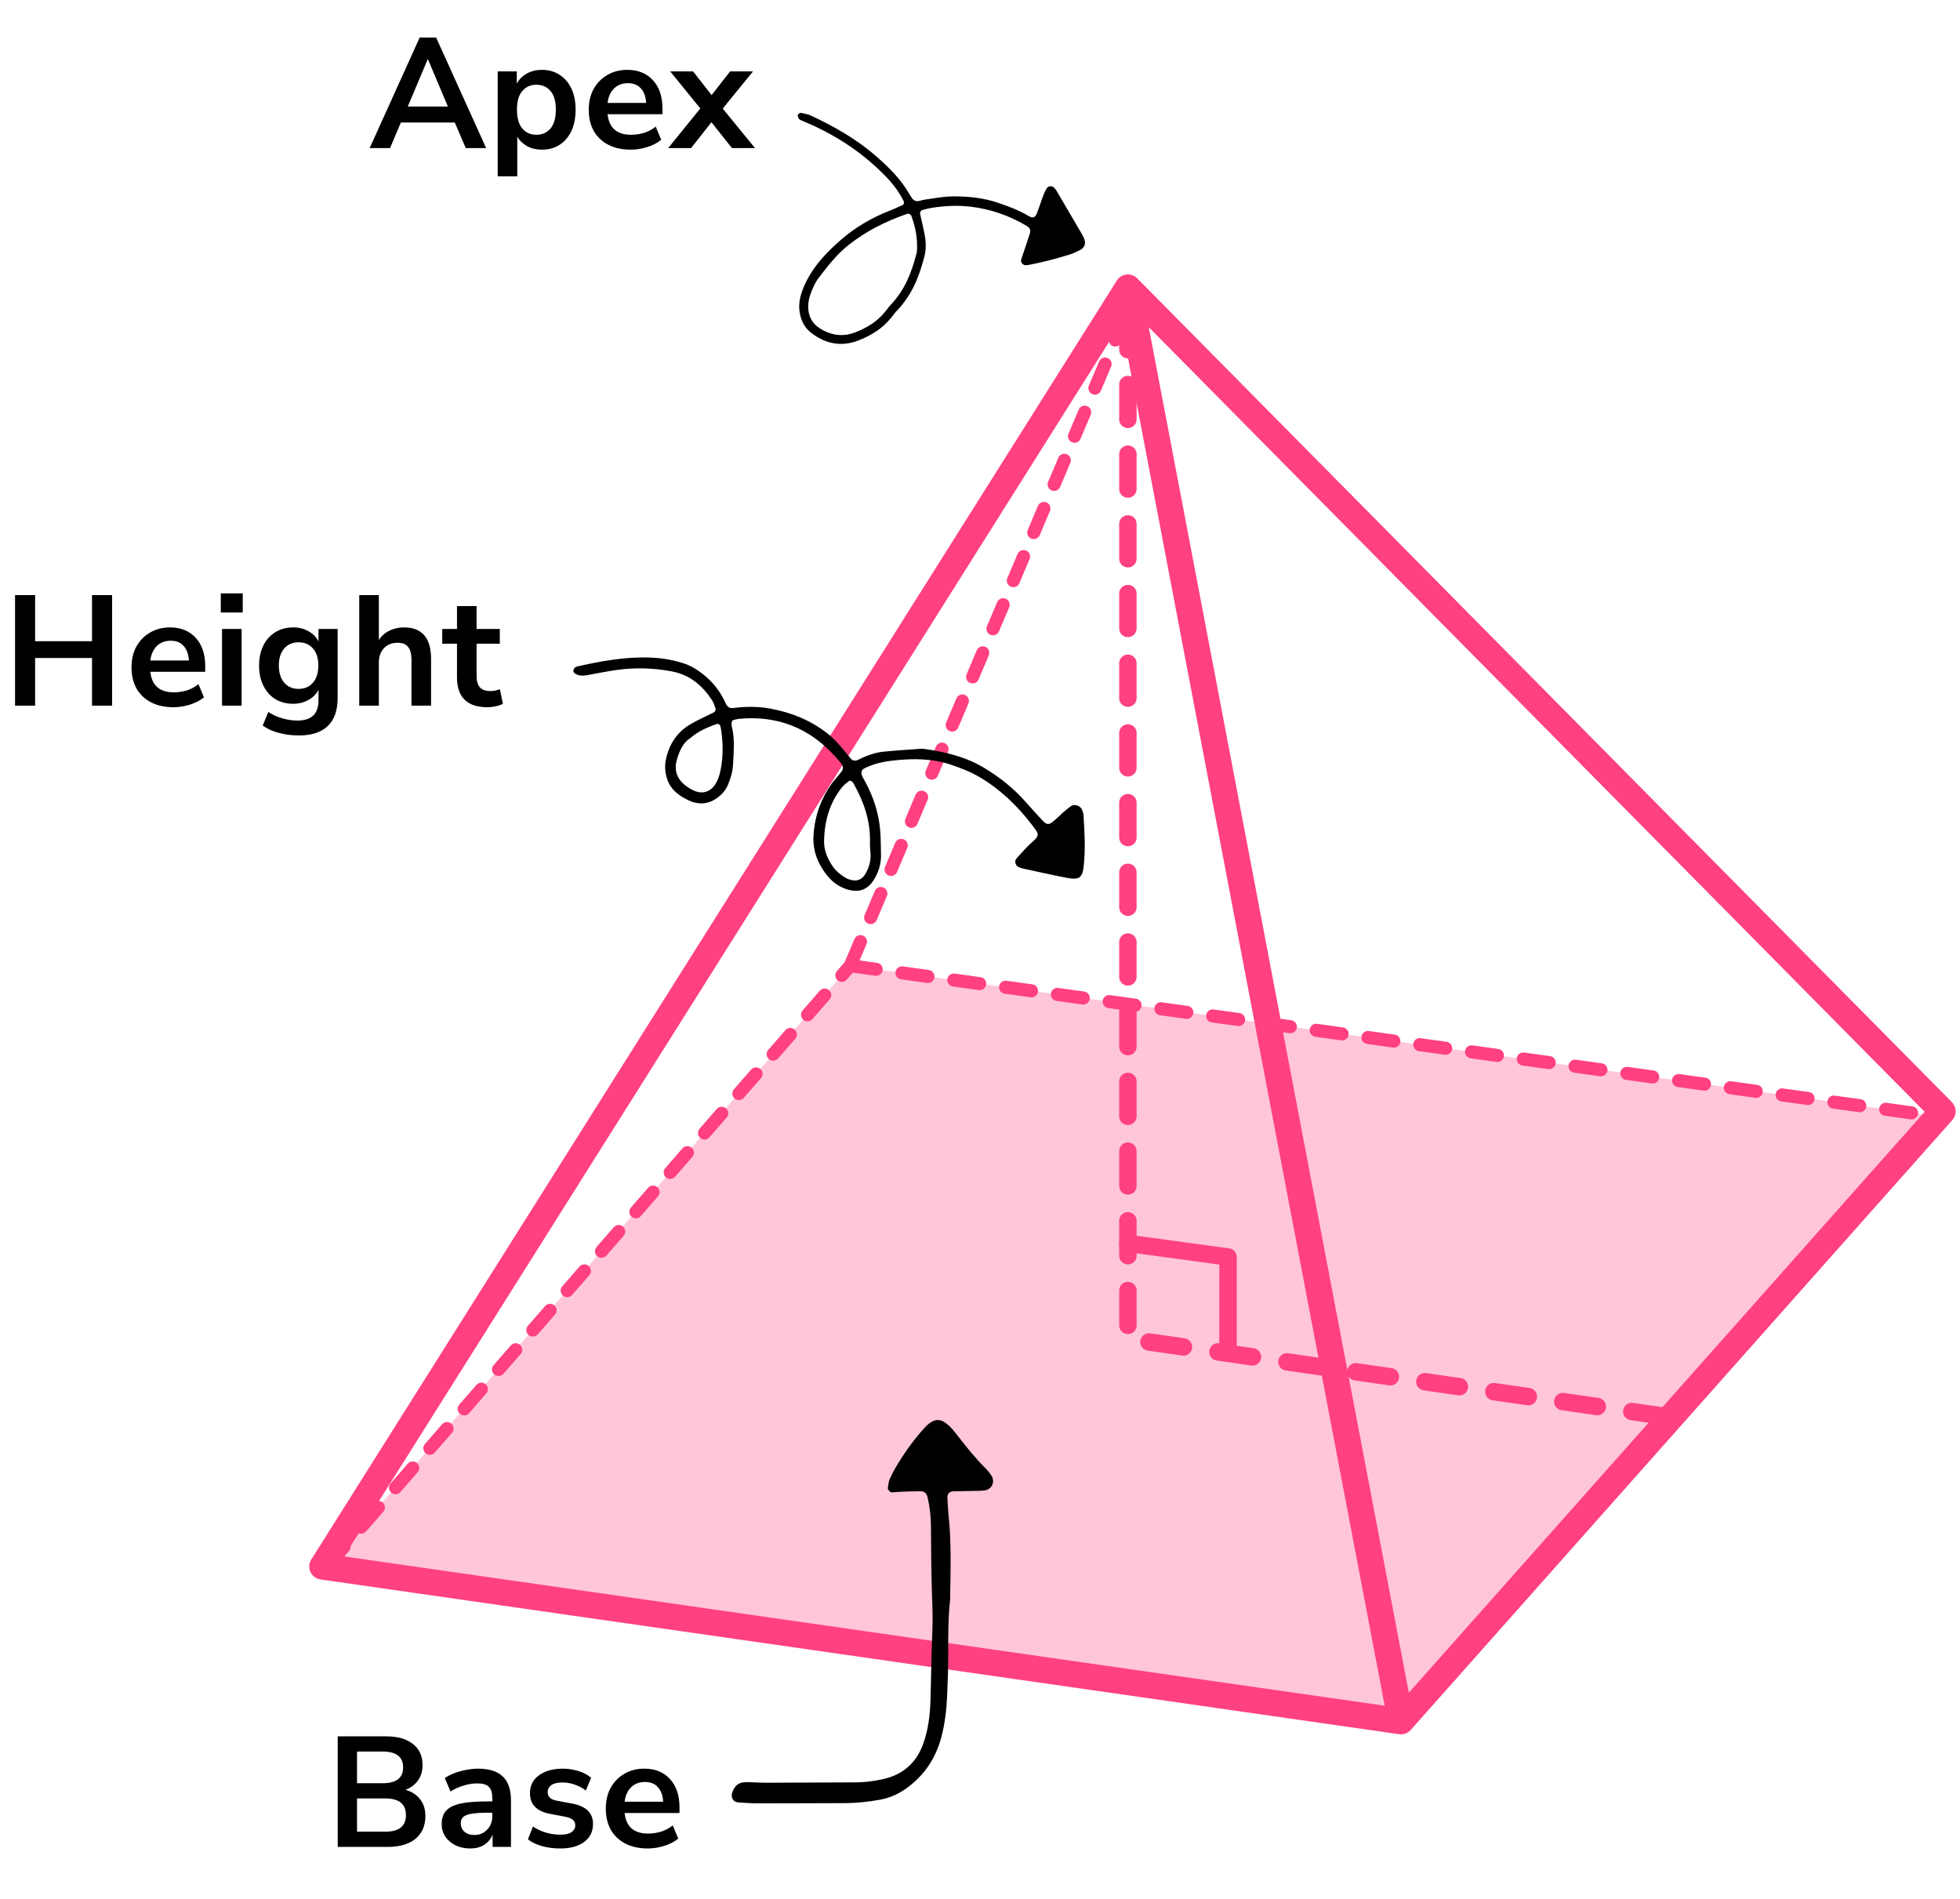<?xml version="1.0" encoding="UTF-8"?> <svg xmlns="http://www.w3.org/2000/svg" width="225" height="218" viewBox="0 0 225 218" fill="none"><path d="M160.826 197.579L37 179.815L129.478 33M160.826 197.579L223 127.567L129.478 33M160.826 197.579L129.478 33" stroke="#FF4081" stroke-width="3" stroke-linecap="round" stroke-linejoin="round"></path><path d="M160.303 197.578L37 180.336L97.607 110.848L221.955 128.089L160.303 197.578Z" fill="#FF4081" fill-opacity="0.3"></path><path d="M37.523 179.816L97.607 110.849M97.607 110.849L221.955 128.091M97.607 110.849L129.478 35.613" stroke="#FF4081" stroke-width="1.5" stroke-linecap="round" stroke-linejoin="round" stroke-dasharray="3 3"></path><path d="M129.478 36.135V153.691L191.129 162.573" stroke="#FF4081" stroke-width="2" stroke-linecap="round" stroke-linejoin="round" stroke-dasharray="4 4"></path><path d="M129.478 142.719L140.972 144.286V155.258" stroke="#FF4081" stroke-width="2" stroke-linecap="round" stroke-linejoin="round"></path><path d="M42.435 17L48.177 4.31H50.067L55.809 17H53.469L52.209 14.066H46.017L44.775 17H42.435ZM49.095 6.812L46.809 12.23H51.417L49.131 6.812H49.095ZM57.131 20.24V8.198H59.327V9.602C59.579 9.122 59.957 8.738 60.461 8.45C60.977 8.162 61.559 8.018 62.207 8.018C62.975 8.018 63.647 8.204 64.223 8.576C64.811 8.948 65.267 9.476 65.591 10.16C65.915 10.832 66.077 11.642 66.077 12.59C66.077 13.526 65.915 14.342 65.591 15.038C65.267 15.722 64.817 16.25 64.241 16.622C63.665 16.994 62.987 17.18 62.207 17.18C61.583 17.18 61.019 17.048 60.515 16.784C60.023 16.508 59.645 16.142 59.381 15.686V20.24H57.131ZM61.577 15.47C62.249 15.47 62.789 15.23 63.197 14.75C63.605 14.258 63.809 13.538 63.809 12.59C63.809 11.63 63.605 10.916 63.197 10.448C62.789 9.968 62.249 9.728 61.577 9.728C60.905 9.728 60.365 9.968 59.957 10.448C59.549 10.916 59.345 11.63 59.345 12.59C59.345 13.538 59.549 14.258 59.957 14.75C60.365 15.23 60.905 15.47 61.577 15.47ZM72.412 17.18C71.416 17.18 70.558 16.994 69.838 16.622C69.118 16.25 68.56 15.722 68.164 15.038C67.78 14.354 67.588 13.544 67.588 12.608C67.588 11.696 67.774 10.898 68.146 10.214C68.53 9.53 69.052 8.996 69.712 8.612C70.384 8.216 71.146 8.018 71.998 8.018C73.246 8.018 74.23 8.414 74.95 9.206C75.682 9.998 76.048 11.078 76.048 12.446V13.112H69.748C69.916 14.684 70.816 15.47 72.448 15.47C72.94 15.47 73.432 15.398 73.924 15.254C74.416 15.098 74.866 14.858 75.274 14.534L75.904 16.046C75.484 16.394 74.956 16.67 74.32 16.874C73.684 17.078 73.048 17.18 72.412 17.18ZM72.088 9.548C71.428 9.548 70.894 9.752 70.486 10.16C70.078 10.568 69.832 11.12 69.748 11.816H74.176C74.128 11.084 73.924 10.526 73.564 10.142C73.216 9.746 72.724 9.548 72.088 9.548ZM76.703 17L80.393 12.446L76.937 8.198H79.565L81.689 10.916L83.813 8.198H86.441L82.967 12.464L86.675 17H84.029L81.671 14.03L79.331 17H76.703Z" fill="black"></path><path d="M1.728 81V68.31H4.032V73.602H10.566V68.31H12.87V81H10.566V75.528H4.032V81H1.728ZM19.922 81.18C18.926 81.18 18.068 80.994 17.348 80.622C16.628 80.25 16.07 79.722 15.674 79.038C15.29 78.354 15.098 77.544 15.098 76.608C15.098 75.696 15.284 74.898 15.656 74.214C16.04 73.53 16.562 72.996 17.222 72.612C17.894 72.216 18.656 72.018 19.508 72.018C20.756 72.018 21.74 72.414 22.46 73.206C23.192 73.998 23.558 75.078 23.558 76.446V77.112H17.258C17.426 78.684 18.326 79.47 19.958 79.47C20.45 79.47 20.942 79.398 21.434 79.254C21.926 79.098 22.376 78.858 22.784 78.534L23.414 80.046C22.994 80.394 22.466 80.67 21.83 80.874C21.194 81.078 20.558 81.18 19.922 81.18ZM19.598 73.548C18.938 73.548 18.404 73.752 17.996 74.16C17.588 74.568 17.342 75.12 17.258 75.816H21.686C21.638 75.084 21.434 74.526 21.074 74.142C20.726 73.746 20.234 73.548 19.598 73.548ZM25.346 70.308V68.112H27.866V70.308H25.346ZM25.489 81V72.198H27.739V81H25.489ZM34.331 84.42C33.515 84.42 32.747 84.324 32.027 84.132C31.319 83.952 30.695 83.67 30.155 83.286L30.803 81.72C31.307 82.056 31.847 82.302 32.423 82.458C32.999 82.626 33.575 82.71 34.151 82.71C35.759 82.71 36.563 81.936 36.563 80.388V79.182C36.311 79.674 35.921 80.064 35.393 80.352C34.877 80.64 34.301 80.784 33.665 80.784C32.873 80.784 32.183 80.604 31.595 80.244C31.007 79.872 30.551 79.356 30.227 78.696C29.903 78.036 29.741 77.268 29.741 76.392C29.741 75.516 29.903 74.754 30.227 74.106C30.551 73.446 31.007 72.936 31.595 72.576C32.183 72.204 32.873 72.018 33.665 72.018C34.325 72.018 34.913 72.168 35.429 72.468C35.945 72.756 36.323 73.146 36.563 73.638V72.198H38.759V80.118C38.759 81.546 38.381 82.62 37.625 83.34C36.869 84.06 35.771 84.42 34.331 84.42ZM34.277 79.074C34.973 79.074 35.525 78.834 35.933 78.354C36.341 77.874 36.545 77.22 36.545 76.392C36.545 75.564 36.341 74.916 35.933 74.448C35.525 73.968 34.973 73.728 34.277 73.728C33.581 73.728 33.029 73.968 32.621 74.448C32.213 74.916 32.009 75.564 32.009 76.392C32.009 77.22 32.213 77.874 32.621 78.354C33.029 78.834 33.581 79.074 34.277 79.074ZM41.241 81V68.31H43.491V73.476C43.791 72.996 44.193 72.636 44.697 72.396C45.201 72.144 45.759 72.018 46.371 72.018C48.447 72.018 49.485 73.224 49.485 75.636V81H47.235V75.744C47.235 75.06 47.103 74.562 46.839 74.25C46.587 73.938 46.191 73.782 45.651 73.782C44.991 73.782 44.463 73.992 44.067 74.412C43.683 74.82 43.491 75.366 43.491 76.05V81H41.241ZM55.952 81.18C53.624 81.18 52.46 80.028 52.46 77.724V73.89H50.768V72.198H52.46V69.57H54.71V72.198H57.374V73.89H54.71V77.598C54.71 78.174 54.836 78.606 55.088 78.894C55.34 79.182 55.748 79.326 56.312 79.326C56.48 79.326 56.654 79.308 56.834 79.272C57.014 79.224 57.2 79.176 57.392 79.128L57.734 80.784C57.518 80.904 57.242 81 56.906 81.072C56.582 81.144 56.264 81.18 55.952 81.18Z" fill="black"></path><path d="M38.77 212V199.31H44.314C45.646 199.31 46.678 199.604 47.41 200.192C48.142 200.768 48.508 201.572 48.508 202.604C48.508 203.288 48.334 203.876 47.986 204.368C47.638 204.86 47.158 205.22 46.546 205.448C47.266 205.652 47.824 206.012 48.22 206.528C48.628 207.032 48.832 207.674 48.832 208.454C48.832 209.582 48.448 210.458 47.68 211.082C46.924 211.694 45.868 212 44.512 212H38.77ZM40.984 204.692H43.918C45.49 204.692 46.276 204.086 46.276 202.874C46.276 201.662 45.49 201.056 43.918 201.056H40.984V204.692ZM40.984 210.254H44.224C45.808 210.254 46.6 209.618 46.6 208.346C46.6 207.074 45.808 206.438 44.224 206.438H40.984V210.254ZM53.995 212.18C53.359 212.18 52.789 212.06 52.285 211.82C51.793 211.568 51.403 211.232 51.115 210.812C50.839 210.392 50.701 209.918 50.701 209.39C50.701 208.742 50.869 208.232 51.205 207.86C51.541 207.476 52.087 207.2 52.843 207.032C53.599 206.864 54.613 206.78 55.885 206.78H56.515V206.402C56.515 205.802 56.383 205.37 56.119 205.106C55.855 204.842 55.411 204.71 54.787 204.71C54.295 204.71 53.791 204.788 53.275 204.944C52.759 205.088 52.237 205.316 51.709 205.628L51.061 204.098C51.373 203.882 51.739 203.696 52.159 203.54C52.591 203.372 53.041 203.246 53.509 203.162C53.989 203.066 54.439 203.018 54.859 203.018C56.143 203.018 57.097 203.318 57.721 203.918C58.345 204.506 58.657 205.424 58.657 206.672V212H56.551V210.596C56.347 211.088 56.023 211.478 55.579 211.766C55.135 212.042 54.607 212.18 53.995 212.18ZM54.463 210.632C55.051 210.632 55.537 210.428 55.921 210.02C56.317 209.612 56.515 209.096 56.515 208.472V208.076H55.903C54.775 208.076 53.989 208.166 53.545 208.346C53.113 208.514 52.897 208.826 52.897 209.282C52.897 209.678 53.035 210.002 53.311 210.254C53.587 210.506 53.971 210.632 54.463 210.632ZM64.313 212.18C63.569 212.18 62.873 212.09 62.225 211.91C61.577 211.73 61.037 211.472 60.605 211.136L61.181 209.66C61.625 209.96 62.123 210.194 62.675 210.362C63.227 210.518 63.779 210.596 64.331 210.596C64.907 210.596 65.333 210.5 65.609 210.308C65.897 210.104 66.041 209.84 66.041 209.516C66.041 209.012 65.669 208.688 64.925 208.544L63.125 208.202C61.601 207.914 60.839 207.122 60.839 205.826C60.839 205.25 60.995 204.752 61.307 204.332C61.631 203.912 62.075 203.588 62.639 203.36C63.203 203.132 63.851 203.018 64.583 203.018C65.207 203.018 65.807 203.108 66.383 203.288C66.959 203.456 67.451 203.714 67.859 204.062L67.247 205.538C66.899 205.25 66.479 205.022 65.987 204.854C65.507 204.686 65.045 204.602 64.601 204.602C64.013 204.602 63.575 204.704 63.287 204.908C63.011 205.112 62.873 205.382 62.873 205.718C62.873 206.246 63.215 206.57 63.899 206.69L65.699 207.032C66.479 207.176 67.067 207.44 67.463 207.824C67.871 208.208 68.075 208.724 68.075 209.372C68.075 210.248 67.733 210.938 67.049 211.442C66.365 211.934 65.453 212.18 64.313 212.18ZM74.368 212.18C73.372 212.18 72.514 211.994 71.794 211.622C71.074 211.25 70.516 210.722 70.12 210.038C69.736 209.354 69.544 208.544 69.544 207.608C69.544 206.696 69.73 205.898 70.102 205.214C70.486 204.53 71.008 203.996 71.668 203.612C72.34 203.216 73.102 203.018 73.954 203.018C75.202 203.018 76.186 203.414 76.906 204.206C77.638 204.998 78.004 206.078 78.004 207.446V208.112H71.704C71.872 209.684 72.772 210.47 74.404 210.47C74.896 210.47 75.388 210.398 75.88 210.254C76.372 210.098 76.822 209.858 77.23 209.534L77.86 211.046C77.44 211.394 76.912 211.67 76.276 211.874C75.64 212.078 75.004 212.18 74.368 212.18ZM74.044 204.548C73.384 204.548 72.85 204.752 72.442 205.16C72.034 205.568 71.788 206.12 71.704 206.816H76.132C76.084 206.084 75.88 205.526 75.52 205.142C75.172 204.746 74.68 204.548 74.044 204.548Z" fill="black"></path><path fill-rule="evenodd" clip-rule="evenodd" d="M109.07 183.63C108.84 185.66 108.842 187.753 108.852 189.85C108.86 191.45 108.795 193.051 108.726 194.65C108.657 196.252 108.476 197.843 108.063 199.4C107.424 201.812 106.121 203.771 104.101 205.242C103.143 205.94 102.088 206.403 100.908 206.605C99.631 206.823 98.352 206.97 97.056 206.974C93.733 206.982 90.41 207.002 87.088 207C86.289 206.999 85.489 206.954 84.693 206.887C84.166 206.842 83.876 206.298 84.051 205.781C84.342 204.928 84.809 204.563 85.675 204.568C86.475 204.573 87.274 204.637 88.074 204.635C91.458 204.627 94.842 204.596 98.226 204.592C99.28 204.591 100.313 204.449 101.336 204.228C103.624 203.731 105.188 202.378 105.98 200.173C106.568 198.534 106.768 196.82 106.818 195.088C106.893 192.44 106.923 189.789 107.035 187.143C107.1 185.6 107.024 184.067 106.974 182.528C106.894 180.065 106.895 177.6 106.869 175.135C106.857 174.022 106.738 172.922 106.473 171.84C106.372 171.428 106.126 171.181 105.701 171.178C104.904 171.171 104.106 171.209 103.309 171.237C103.004 171.248 102.7 171.291 102.395 171.307C102.213 171.316 101.891 170.993 101.92 170.817C101.978 170.456 102.003 170.071 102.15 169.745C102.427 169.129 102.755 168.532 103.109 167.956C103.981 166.537 104.959 165.191 106.079 163.956C107.217 162.701 108.022 162.688 109.166 163.88C109.463 164.19 109.724 164.536 109.99 164.875C110.979 166.135 111.975 167.388 113.114 168.52C113.373 168.778 113.612 169.068 113.81 169.375C114.257 170.069 113.876 170.954 113.069 171.072C112.585 171.142 112.089 171.129 111.599 171.141C110.861 171.16 110.123 171.154 109.387 171.189C108.971 171.209 108.74 171.498 108.761 171.939C108.793 172.615 108.825 173.293 108.896 173.967C109.231 177.164 109.112 180.368 109.07 183.63Z" fill="black"></path><path fill-rule="evenodd" clip-rule="evenodd" d="M102.116 35.136C102.066 35.199 101.828 35.502 101.588 35.803C100.687 36.928 99.486 37.642 98.177 38.15C96.734 38.71 95.338 38.492 94.042 37.642C93.261 37.129 92.867 36.399 92.788 35.476C92.739 34.885 92.845 34.319 93.038 33.773C93.279 33.09 93.573 32.424 94.018 31.847C95.046 30.512 96.076 29.181 97.415 28.121C99.441 26.516 101.712 25.386 104.142 24.548C104.317 24.488 104.545 24.597 104.615 24.777C105.103 26.052 105.332 27.371 105.268 28.737C105.261 28.88 105.233 29.025 105.195 29.164C104.631 31.276 103.904 33.307 102.116 35.136ZM102.797 35.843C104.697 33.919 105.531 31.723 106.125 29.407C106.346 28.545 106.294 27.679 106.127 26.82C105.979 26.062 105.792 25.312 105.624 24.559C105.582 24.368 105.698 24.161 105.89 24.11C106.217 24.022 106.543 23.926 106.875 23.872C108.407 23.622 109.948 23.545 111.491 23.733C113.726 24.004 115.81 24.734 117.751 25.869C118.272 26.174 118.356 26.387 118.179 26.936C117.929 27.717 117.661 28.493 117.401 29.27C117.339 29.453 117.269 29.634 117.224 29.821C117.142 30.159 117.461 30.481 117.83 30.443C117.925 30.433 118.022 30.423 118.116 30.405C119.683 30.102 121.225 29.704 122.748 29.23C123.16 29.102 123.561 28.921 123.946 28.724C124.559 28.41 124.703 27.915 124.401 27.266C124.32 27.091 124.226 26.921 124.129 26.754C123.179 25.129 122.227 23.505 121.275 21.882C121.226 21.799 121.164 21.724 121.106 21.647C120.84 21.291 120.351 21.284 120.135 21.648C119.989 21.895 119.865 22.16 119.765 22.428C119.53 23.062 119.325 23.706 119.09 24.339C118.845 25.002 118.597 25.108 118.019 24.761C116.977 24.135 115.849 23.721 114.707 23.323C112.946 22.708 111.124 22.52 109.285 22.544C108.278 22.558 107.274 22.767 106.269 22.899C106.031 22.93 105.796 22.994 105.562 23.053C105.192 23.148 104.896 23.047 104.681 22.73C104.573 22.57 104.467 22.408 104.371 22.241C103.424 20.581 102.09 19.267 100.671 18.015C98.402 16.013 95.81 14.537 93.09 13.264C92.748 13.104 92.355 13.049 91.982 12.962C91.81 12.922 91.555 13.125 91.577 13.287C91.596 13.421 91.651 13.571 91.74 13.667C91.834 13.766 91.984 13.818 92.116 13.873C95.361 15.211 98.306 17.019 100.86 19.441C101.878 20.407 102.835 21.425 103.512 22.671C103.581 22.798 103.653 22.923 103.718 23.052C103.821 23.254 103.776 23.459 103.59 23.545C103.153 23.748 102.718 23.957 102.268 24.13C100.128 24.95 98.169 26.09 96.452 27.599C94.965 28.907 93.59 30.331 92.653 32.116C92.338 32.718 92.081 33.34 91.906 33.995C91.716 34.707 91.695 35.426 91.855 36.147C92.038 36.977 92.442 37.676 93.117 38.201C94.774 39.49 96.617 39.837 98.569 39.071C100.012 38.505 101.335 37.696 102.321 36.444C102.53 36.179 102.741 35.914 102.797 35.843Z" fill="black"></path><path fill-rule="evenodd" clip-rule="evenodd" d="M79.268 84.703C78.422 85.229 78.01 86.164 77.711 87.167C77.367 88.328 77.664 89.315 78.588 90.086C78.916 90.359 79.295 90.591 79.686 90.764C80.69 91.208 81.637 90.865 82.179 89.916C82.563 89.243 82.722 88.504 82.829 87.751C83.028 86.345 82.974 84.942 82.745 83.544C82.736 83.491 82.712 83.441 82.7 83.388C82.648 83.155 82.45 83.041 82.208 83.129C81.188 83.5 80.188 83.91 79.268 84.703ZM95.7 99.599C96.069 100.085 96.545 100.445 97.056 100.754C97.283 100.891 97.551 100.979 97.812 101.034C98.454 101.168 98.98 100.911 99.32 100.348C99.751 99.634 99.978 98.867 99.934 98.028C99.911 97.595 99.853 97.161 99.868 96.73C99.95 94.264 99.171 92.04 97.982 89.929C97.93 89.837 97.859 89.74 97.772 89.688C97.689 89.638 97.53 89.592 97.477 89.635C97.184 89.869 96.873 90.099 96.642 90.39C95.238 92.157 94.66 94.219 94.598 96.439C94.565 97.621 95.016 98.657 95.7 99.599ZM121.801 93.462C122.177 93.152 122.539 92.823 122.934 92.539C123.318 92.263 123.998 92.47 124.193 92.904C124.281 93.098 124.361 93.312 124.376 93.522C124.507 95.472 124.616 97.426 124.408 99.375C124.258 100.78 123.901 101.035 122.458 100.761C120.752 100.437 119.059 100.048 117.362 99.681C117.205 99.648 117.055 99.577 116.908 99.511C116.559 99.353 116.429 98.834 116.682 98.546C117.076 98.097 117.487 97.664 117.894 97.227C118.005 97.108 118.124 96.997 118.245 96.888C119.367 95.882 119.387 95.875 118.463 94.676C116.791 92.505 114.86 90.629 112.49 89.222C111.455 88.609 110.353 88.183 109.219 87.794C107.054 87.051 104.853 87.051 102.622 87.288C101.425 87.415 100.267 87.668 99.188 88.22C98.931 88.351 98.822 88.642 98.918 88.904C98.956 89.006 98.983 89.113 99.031 89.209C99.103 89.355 99.19 89.493 99.269 89.635C100.45 91.764 101.079 94.04 101.1 96.48C101.105 97.077 101.14 97.674 101.137 98.27C101.131 99.156 100.881 99.981 100.455 100.756C99.706 102.119 98.626 102.542 97.181 102.068C95.739 101.596 94.832 100.536 94.14 99.276C93.556 98.213 93.305 97.055 93.392 95.823C93.552 93.539 94.299 91.483 95.697 89.667C95.763 89.581 95.841 89.504 95.91 89.42C96.99 88.09 97.152 88.236 95.802 86.755C92.869 83.535 89.209 82.109 84.857 82.51C84.644 82.53 84.433 82.589 84.223 82.64C84.029 82.687 84 82.857 83.981 83.017C83.969 83.123 83.971 83.237 83.997 83.34C84.373 84.787 84.227 86.25 84.153 87.712C84.111 88.538 83.895 89.315 83.574 90.07C83.379 90.526 83.101 90.919 82.735 91.256C81.617 92.286 80.348 92.507 78.985 91.84C77.947 91.331 77.03 90.687 76.618 89.509C76.339 88.712 76.279 87.921 76.458 87.108C76.839 85.379 77.751 84.006 79.291 83.113C80.134 82.625 81.031 82.23 81.903 81.793C82.114 81.686 82.209 81.472 82.123 81.257C82.004 80.955 81.91 80.632 81.734 80.365C80.62 78.673 79.178 77.455 77.109 77.064C74.95 76.656 72.794 76.604 70.629 76.926C69.557 77.086 68.493 77.302 67.425 77.496C66.933 77.585 66.451 77.599 66.01 77.315C65.867 77.223 65.78 77.082 65.837 76.905C65.869 76.806 65.921 76.701 65.995 76.633C66.07 76.564 66.181 76.518 66.284 76.495C69.043 75.873 71.815 75.372 74.664 75.48C75.976 75.529 77.251 75.746 78.5 76.15C79.341 76.423 80.062 76.885 80.749 77.428C81.881 78.322 82.725 79.436 83.309 80.742C83.495 81.158 83.751 81.326 84.188 81.27C85.596 81.092 87.001 81.079 88.404 81.334C90.848 81.779 93.086 82.687 95.045 84.237C95.774 84.814 96.365 85.523 96.964 86.225C97.21 86.514 97.441 86.816 97.692 87.102C97.896 87.334 98.168 87.346 98.436 87.25C98.639 87.177 98.823 87.055 99.022 86.968C99.772 86.642 100.549 86.375 101.36 86.291C102.762 86.145 104.17 86.06 105.576 85.958C105.791 85.942 106.012 85.95 106.226 85.982C108.602 86.332 110.908 86.889 112.997 88.152C114.774 89.227 116.382 90.495 117.75 92.064C118.392 92.801 119.059 93.516 119.724 94.231C120.13 94.668 120.407 94.688 120.84 94.343C120.925 94.276 121.009 94.207 121.09 94.134C121.333 93.917 121.574 93.698 121.815 93.479L121.801 93.462Z" fill="black"></path></svg> 